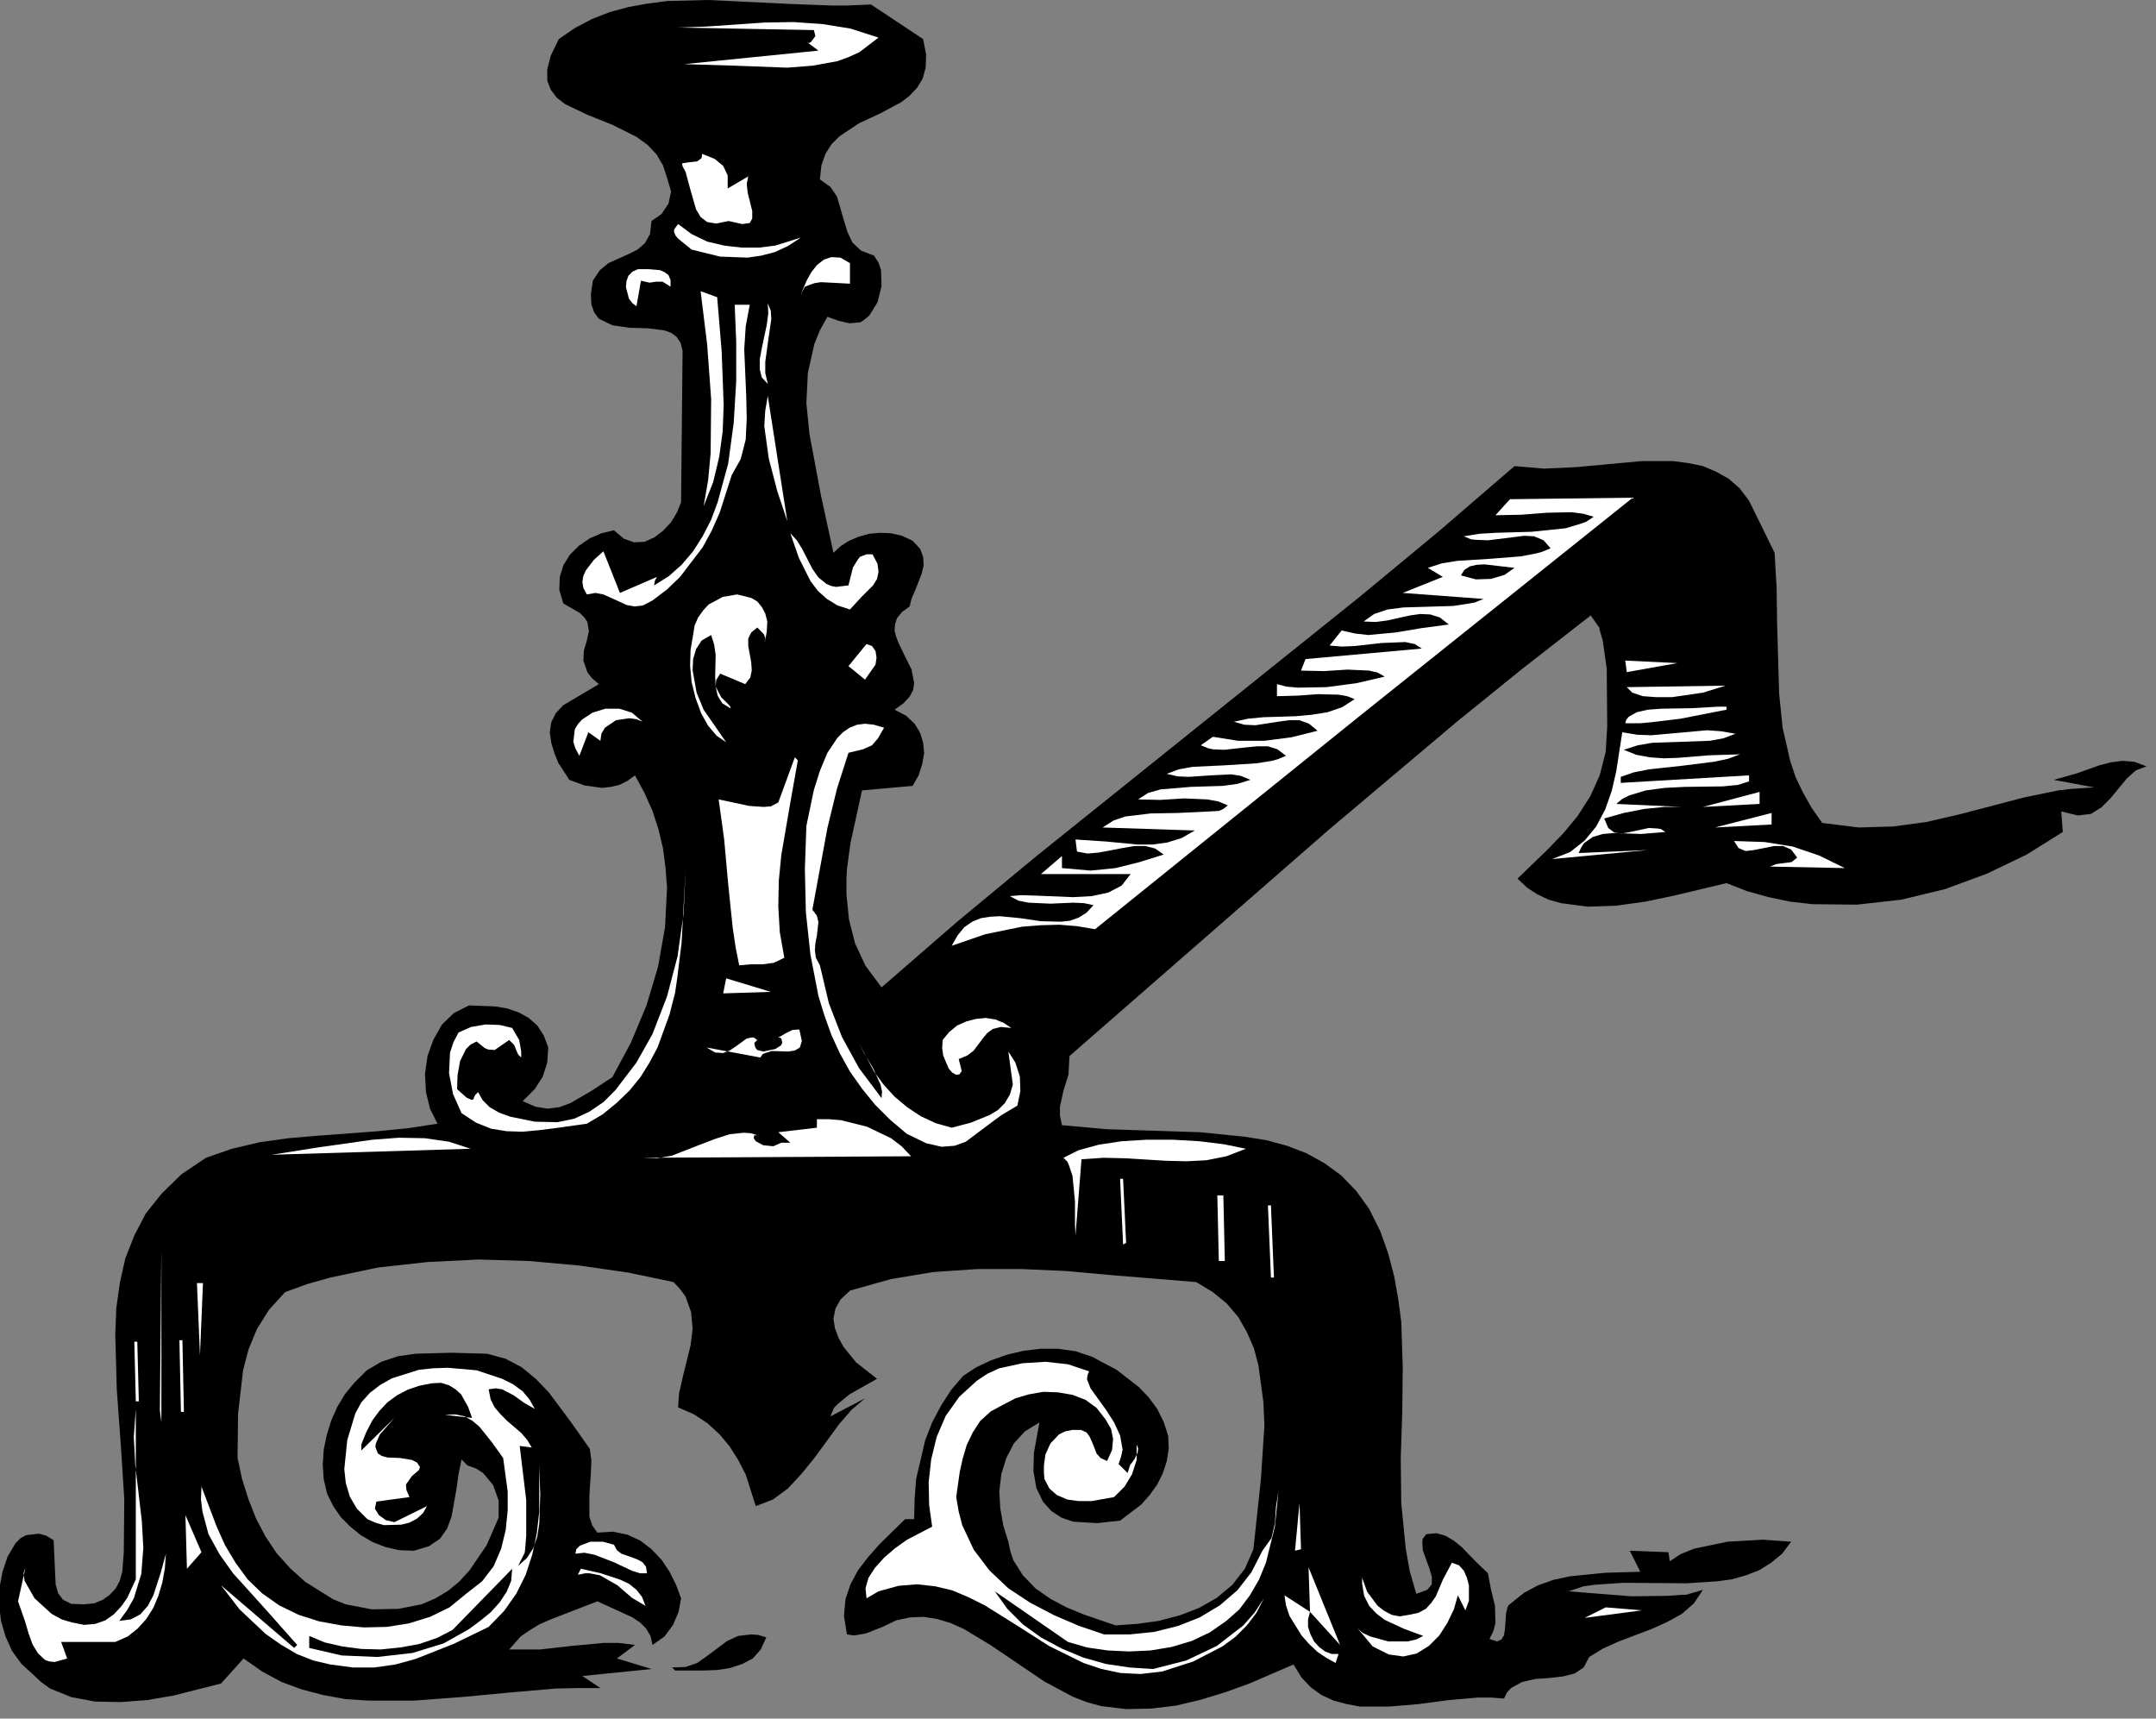 <?xml version="1.0" encoding="UTF-8" standalone="no"?>
<svg
   xmlns:dc="http://purl.org/dc/elements/1.1/"
   xmlns:cc="http://creativecommons.org/ns#"
   xmlns:rdf="http://www.w3.org/1999/02/22-rdf-syntax-ns#"
   xmlns:svg="http://www.w3.org/2000/svg"
   xmlns="http://www.w3.org/2000/svg"
   xmlns:sodipodi="http://sodipodi.sourceforge.net/DTD/sodipodi-0.dtd"
   xmlns:inkscape="http://www.inkscape.org/namespaces/inkscape"
   version="1.0"
   width="75.865mm"
   height="60.466mm"
   id="svg122"
   sodipodi:docname="CC002719.WMF">
  <rect width="100%" height="100%" fill="#808080" stroke="none"/>
  <sodipodi:namedview
     pagecolor="#ffffff"
     bordercolor="#666666"
     borderopacity="1"
     objecttolerance="10"
     gridtolerance="10"
     guidetolerance="10"
     inkscape:pageopacity="0"
     inkscape:pageshadow="2"
     inkscape:window-width="640"
     inkscape:window-height="480"
     id="namedview124" />
  <defs
     id="defs6">
    <clipPath
       clipPathUnits="userSpaceOnUse"
       id="clipWmfPath1">
      <path
         d="M 0,0 L 286.6,0 L 286.6,228.4 L 0,228.4 z"
         id="path2" />
    </clipPath>
    <pattern
       id="WMFhbasepattern"
       patternUnits="userSpaceOnUse"
       width="6"
       height="6"
       x="0"
       y="0" />
  </defs>
  <path
     style="fill:#000000;fill-rule:nonzero;fill-opacity:1;stroke:none;"
     clip-path="url(#clipWmfPath1)"
     d="  M 122.771,5.198   L 123.171,7.265   L 123.105,8.997   L 122.705,10.464   L 121.972,11.663   L 120.972,12.73   L 119.839,13.596   L 117.106,15.062   L 114.24,16.395   L 111.641,18.128   L 110.574,19.194   L 109.774,20.461   L 109.241,21.994   L 109.041,23.86   L 110.441,24.859   L 111.307,26.126   L 112.241,29.325   L 112.707,30.858   L 113.374,32.257   L 114.507,33.324   L 116.24,33.99   L 116.839,34.923   L 117.173,35.923   L 117.239,38.056   L 116.706,40.188   L 115.64,41.921   L 115.04,42.454   L 114.44,42.854   L 112.974,42.987   L 111.507,42.654   L 110.041,42.121   L 109.041,43.921   L 108.308,45.72   L 107.442,49.586   L 107.242,53.584   L 107.642,57.65   L 109.175,65.847   L 110.841,73.512   L 111.774,72.645   L 112.907,71.912   L 114.173,71.379   L 115.573,70.979   L 117.039,70.846   L 118.506,70.913   L 119.972,71.246   L 121.372,71.912   L 122.372,72.979   L 122.771,74.045   L 122.838,75.178   L 122.572,76.311   L 121.705,78.51   L 121.238,79.577   L 120.972,80.643   L 119.972,81.376   L 119.306,82.176   L 119.039,82.976   L 118.972,83.842   L 119.172,84.642   L 119.506,85.508   L 120.372,87.308   L 121.238,89.041   L 121.572,90.84   L 121.438,91.773   L 120.972,92.64   L 120.172,93.506   L 118.972,94.372   L 120.505,95.172   L 121.638,96.239   L 122.372,97.438   L 122.771,98.771   L 122.905,100.171   L 122.638,101.637   L 122.172,103.103   L 121.372,104.503   L 114.64,105.103   L 113.107,112.101   L 112.64,115.566   L 112.574,116.833   L 112.574,118.965   L 112.907,122.231   L 113.707,125.43   L 115.107,128.429   L 117.239,131.295   L 127.304,122.564   L 137.768,113.9   L 159.363,96.572   L 180.891,79.31   L 191.356,70.646   L 201.42,61.982   L 205.352,62.315   L 209.618,62.115   L 218.349,61.315   L 222.548,61.315   L 224.548,61.582   L 226.481,61.982   L 228.214,62.715   L 229.88,63.648   L 231.346,64.914   L 232.613,66.581   L 236.012,73.512   L 236.278,78.177   L 236.345,82.842   L 236.612,92.24   L 237.078,96.772   L 238.078,101.17   L 238.811,103.37   L 239.811,105.436   L 240.944,107.435   L 242.344,109.435   L 247.209,110.035   L 251.808,109.901   L 256.207,109.301   L 260.539,108.302   L 269.204,106.036   L 273.736,105.103   L 275.469,104.903   L 278.535,104.703   L 273.136,103.703   L 276.202,102.837   L 279.202,101.77   L 280.735,101.37   L 282.268,101.17   L 283.867,101.304   L 285.467,101.904   L 284.067,102.437   L 282.868,103.503   L 280.668,106.169   L 279.468,107.369   L 278.069,108.235   L 276.336,108.435   L 274.136,107.902   L 274.336,110.634   L 269.537,113.634   L 264.272,116.166   L 258.673,118.232   L 252.875,119.632   L 246.943,120.298   L 241.011,120.232   L 238.078,119.898   L 235.212,119.299   L 232.346,118.499   L 229.613,117.432   L 222.615,119.099   L 218.816,119.898   L 214.95,120.432   L 211.151,120.565   L 207.618,120.098   L 205.952,119.632   L 204.419,118.899   L 203.086,118.032   L 201.82,116.833   L 205.819,112.967   L 207.885,110.834   L 209.818,108.502   L 211.484,105.902   L 212.751,103.103   L 213.55,99.971   L 213.75,96.572   L 213.684,88.907   L 213.15,85.175   L 212.751,83.776   L 212.684,83.442   L 211.551,81.843   L 202.486,88.907   L 193.755,95.972   L 176.759,110.301   L 142.234,140.426   L 142.1,142.892   L 141.434,145.024   L 140.967,147.157   L 140.967,148.357   L 141.234,149.623   L 147.166,150.156   L 153.364,150.356   L 159.563,150.556   L 165.561,151.156   L 168.428,151.622   L 171.16,152.356   L 173.76,153.355   L 176.159,154.688   L 178.359,156.288   L 180.358,158.354   L 182.091,160.753   L 183.557,163.686   L 184.624,166.685   L 185.424,169.75   L 185.957,172.75   L 186.357,175.749   L 186.557,181.814   L 186.49,187.812   L 186.29,193.877   L 186.357,199.875   L 186.957,205.94   L 187.49,208.939   L 188.356,211.938   L 189.823,211.405   L 190.422,210.672   L 190.422,209.672   L 190.089,208.539   L 189.223,206.14   L 189.156,205.007   L 189.223,204.607   L 189.689,204.007   L 191.022,203.874   L 192.222,204.207   L 193.355,204.874   L 194.421,205.74   L 196.288,207.673   L 197.887,209.206   L 198.287,211.338   L 198.82,213.538   L 198.887,215.804   L 198.62,216.87   L 198.087,217.936   L 199.087,218.27   L 199.687,218.003   L 200.02,217.47   L 200.153,216.603   L 200.287,214.604   L 200.487,213.738   L 200.62,213.471   L 201.02,213.138   L 202.686,211.805   L 204.552,210.805   L 206.619,210.072   L 208.818,209.606   L 213.484,209.139   L 218.149,209.006   L 216.75,206.207   L 221.882,206.406   L 222.082,207.606   L 223.481,206.673   L 225.281,205.94   L 229.747,205.007   L 234.412,204.74   L 238.211,205.007   L 237.012,206.606   L 235.545,207.806   L 233.946,208.806   L 232.213,209.472   L 230.346,210.005   L 228.414,210.272   L 224.281,210.539   L 215.883,210.472   L 212.017,210.739   L 210.618,210.938   L 208.618,211.605   L 216.95,212.271   L 221.815,212.205   L 223.681,212.071   L 224.215,212.071   L 226.481,211.405   L 225.281,213.204   L 223.681,214.604   L 221.748,215.67   L 219.682,216.603   L 215.283,218.27   L 213.217,219.203   L 211.351,220.336   L 210.618,221.735   L 209.418,222.535   L 207.818,222.935   L 206.019,223.135   L 204.153,223.268   L 202.42,223.668   L 200.953,224.468   L 200.42,225.068   L 200.02,225.867   L 198.354,225.734   L 196.554,225.734   L 192.689,226.067   L 188.689,226.601   L 184.69,226.934   L 180.891,226.934   L 179.092,226.601   L 177.359,226.134   L 175.759,225.401   L 174.359,224.401   L 173.093,223.068   L 172.027,221.335   L 166.161,223.868   L 163.029,225.001   L 159.763,226.001   L 156.43,226.8   L 153.098,227.2   L 149.765,227.267   L 146.433,226.867   L 144.5,226.334   L 142.633,225.601   L 138.901,223.601   L 131.703,218.736   L 128.17,216.603   L 126.371,215.804   L 124.571,215.271   L 122.838,215.004   L 121.039,215.071   L 119.172,215.47   L 117.373,216.337   L 115.173,217.203   L 114.04,217.403   L 113.574,217.47   L 112.64,217.337   L 112.241,214.871   L 112.441,212.671   L 113.107,210.672   L 114.107,208.806   L 115.44,207.073   L 116.973,205.34   L 120.372,202.008   L 121.572,202.008   L 121.638,199.342   L 121.838,196.676   L 123.038,191.544   L 123.971,189.145   L 125.171,186.879   L 126.504,184.813   L 128.104,182.947   L 129.836,181.814   L 131.836,180.881   L 133.902,180.147   L 136.168,179.614   L 138.434,179.348   L 140.701,179.348   L 143.033,179.681   L 145.233,180.414   L 148.499,182.147   L 151.498,184.48   L 152.764,185.812   L 153.898,187.345   L 154.764,189.078   L 155.364,190.944   L 155.431,192.677   L 155.164,194.343   L 154.631,195.943   L 153.898,197.409   L 152.898,198.809   L 151.765,200.075   L 148.965,202.208   L 145.899,202.541   L 142.7,202.341   L 141.167,201.808   L 139.834,200.941   L 138.701,199.675   L 137.835,197.876   L 137.435,195.61   L 137.501,193.21   L 138.235,189.145   L 136.302,190.344   L 134.835,191.944   L 133.836,193.877   L 133.169,196.009   L 132.902,198.342   L 133.036,200.608   L 133.436,202.874   L 134.102,205.007   L 134.369,206.273   L 134.769,207.473   L 136.035,209.472   L 137.701,211.205   L 139.701,212.605   L 141.834,213.738   L 144.1,214.671   L 148.365,216.137   L 151.232,215.937   L 154.097,215.537   L 156.897,214.804   L 159.496,213.804   L 161.829,212.471   L 163.895,210.739   L 165.561,208.606   L 166.695,206.007   L 167.694,196.676   L 168.028,191.544   L 168.161,189.611   L 168.028,186.479   L 167.361,181.547   L 166.761,179.281   L 165.828,177.148   L 164.695,175.149   L 163.162,173.349   L 161.296,171.817   L 159.096,170.484   L 147.699,169.551   L 141.834,169.017   L 135.902,168.751   L 129.97,168.751   L 124.104,169.151   L 118.506,170.084   L 113.04,171.617   L 111.774,172.816   L 111.107,174.016   L 110.841,175.349   L 111.041,176.615   L 111.507,177.881   L 112.174,179.081   L 113.84,181.147   L 116.64,183.346   L 112.974,185.413   L 111.441,186.679   L 110.908,187.212   L 110.441,188.345   L 115.04,185.946   L 113.24,187.479   L 111.574,189.411   L 108.308,193.877   L 106.575,196.009   L 104.776,197.942   L 102.776,199.408   L 100.51,200.275   L 99.177,196.076   L 98.177,194.143   L 97.044,192.344   L 95.711,190.744   L 94.111,189.278   L 92.312,188.078   L 90.179,187.145   L 90.312,185.279   L 90.779,183.213   L 91.845,178.881   L 92.112,176.682   L 91.912,174.482   L 91.179,172.416   L 90.446,171.417   L 89.579,170.484   L 83.514,169.217   L 77.049,168.284   L 70.384,167.684   L 63.652,167.484   L 56.853,167.818   L 50.255,168.551   L 43.923,169.884   L 40.857,170.75   L 37.925,171.817   L 35.792,174.149   L 34.192,176.682   L 33.059,179.414   L 32.326,182.214   L 31.659,188.012   L 31.593,193.877   L 32.193,196.676   L 33.059,199.408   L 34.059,201.941   L 35.325,204.34   L 36.791,206.54   L 38.591,208.539   L 40.591,210.339   L 42.923,211.805   L 44.323,212.671   L 45.989,213.338   L 49.455,214.004   L 52.988,213.938   L 56.054,213.338   L 57.92,212.538   L 59.586,211.538   L 61.119,210.272   L 62.452,208.806   L 64.718,205.473   L 66.318,201.808   L 66.318,199.542   L 65.585,197.476   L 64.252,195.876   L 63.319,195.276   L 62.186,194.876   L 61.386,194.077   L 60.986,196.009   L 60.719,197.942   L 60.053,201.674   L 59.453,203.274   L 58.52,204.607   L 57.053,205.607   L 55.054,206.207   L 53.121,206.14   L 51.321,205.74   L 49.588,205.073   L 47.989,204.14   L 46.589,203.007   L 45.323,201.741   L 44.323,200.275   L 43.523,198.675   L 43.057,196.743   L 42.923,194.743   L 43.057,192.744   L 43.457,190.811   L 44.056,188.878   L 44.856,187.079   L 45.856,185.413   L 47.056,183.946   L 48.789,182.214   L 50.722,181.08   L 52.921,180.347   L 55.254,180.014   L 60.053,179.881   L 64.785,180.014   L 67.251,180.681   L 69.384,181.814   L 71.25,183.346   L 72.983,185.146   L 75.916,189.078   L 78.448,192.677   L 78.648,194.21   L 78.582,195.81   L 78.382,198.942   L 78.382,201.674   L 78.782,202.874   L 79.448,203.807   L 81.514,203.674   L 83.447,204.074   L 85.18,204.874   L 86.647,206.007   L 87.98,207.406   L 89.046,209.006   L 89.912,210.739   L 90.579,212.538   L 90.246,214.337   L 89.513,216.07   L 88.379,217.603   L 86.78,218.736   L 86.513,217.537   L 85.913,216.537   L 85.114,215.737   L 84.114,215.071   L 79.448,212.938   L 73.25,215.337   L 71.717,216.004   L 70.317,216.87   L 69.251,217.603   L 67.718,219.336   L 71.85,219.336   L 75.982,218.869   L 80.248,218.47   L 82.314,218.47   L 84.447,218.736   L 82.048,220.536   L 86.647,221.935   L 77.449,222.868   L 79.848,224.468   L 76.915,224.468   L 73.916,224.534   L 67.718,225.068   L 61.386,225.667   L 55.121,226.134   L 48.922,226.134   L 45.923,225.934   L 42.99,225.401   L 40.191,224.668   L 37.458,223.668   L 34.859,222.268   L 32.392,220.536   L 29.393,223.868   L 23.061,225.468   L 19.595,226.067   L 16.063,226.334   L 12.664,226.267   L 9.464,225.667   L 6.665,224.534   L 5.465,223.668   L 4.399,222.668   L 2.866,221.269   L 1.6,219.536   L 0.733,217.603   L 0.133,215.537   L -0.133,213.338   L -0.067,211.138   L 0.333,209.006   L 1,207.006   L 2.066,205.207   L 2.733,204.54   L 3.466,204.14   L 5.199,203.94   L 6.132,204.207   L 7.132,204.807   L 7.265,207.739   L 7.398,210.672   L 7.732,211.872   L 8.398,212.738   L 9.464,213.271   L 11.131,213.338   L 12.53,213.204   L 13.663,212.738   L 14.597,212.071   L 15.396,211.205   L 15.93,210.205   L 16.263,209.006   L 16.463,206.406   L 16.529,199.342   L 16.063,192.077   L 15.53,184.746   L 15.33,177.482   L 15.463,174.016   L 15.93,170.617   L 16.663,167.351   L 17.863,164.285   L 19.395,161.353   L 21.528,158.687   L 24.128,156.154   L 27.394,153.955   L 30.859,152.755   L 34.525,151.889   L 38.324,151.356   L 42.257,151.023   L 50.255,150.423   L 54.254,150.023   L 58.186,149.423   L 57.187,147.424   L 56.653,145.224   L 56.52,142.825   L 56.853,140.426   L 57.653,138.226   L 58.786,136.227   L 60.386,134.694   L 62.385,133.694   L 65.851,133.828   L 67.451,134.094   L 68.984,134.627   L 70.317,135.361   L 71.45,136.36   L 72.317,137.693   L 72.916,139.293   L 72.783,141.292   L 72.183,143.158   L 71.117,144.824   L 69.517,146.424   L 71.183,147.157   L 72.783,147.424   L 74.383,147.224   L 75.849,146.691   L 78.715,145.024   L 81.448,143.225   L 83.914,138.626   L 85.98,133.694   L 87.513,128.562   L 88.446,123.297   L 88.713,118.032   L 88.513,115.433   L 88.179,112.834   L 87.58,110.301   L 86.78,107.835   L 85.713,105.436   L 84.447,103.103   L 83.447,103.836   L 82.381,104.37   L 81.248,104.636   L 80.048,104.769   L 77.715,104.436   L 75.716,103.703   L 74.249,101.437   L 73.716,100.104   L 73.316,98.771   L 73.116,97.372   L 73.316,96.039   L 73.916,94.839   L 74.916,93.773   L 79.648,90.973   L 78.715,90.174   L 78.115,89.374   L 77.582,87.841   L 77.649,86.508   L 78.049,85.175   L 78.315,83.909   L 78.115,82.709   L 77.715,82.109   L 77.115,81.51   L 74.916,80.243   L 74.383,78.444   L 74.449,76.711   L 74.916,75.178   L 75.782,73.778   L 76.982,72.579   L 78.448,71.579   L 79.981,70.913   L 81.648,70.513   L 82.981,71.646   L 84.314,72.112   L 85.713,72.046   L 87.046,71.446   L 88.179,70.579   L 89.246,69.446   L 90.046,68.113   L 90.579,66.781   L 90.779,46.653   L 90.512,45.587   L 89.979,44.787   L 89.246,44.254   L 88.313,43.921   L 86.113,43.654   L 83.714,43.587   L 81.448,43.254   L 79.648,42.388   L 79.048,41.588   L 78.648,40.522   L 78.582,39.122   L 78.848,37.322   L 79.781,35.923   L 80.915,34.99   L 83.581,33.79   L 84.78,33.19   L 85.78,32.324   L 86.447,31.124   L 86.647,29.391   L 87.98,28.458   L 88.913,27.059   L 89.246,25.459   L 88.779,23.86   L 88.179,21.994   L 87.313,20.527   L 86.113,19.261   L 84.647,18.195   L 81.448,16.595   L 78.115,15.262   L 75.183,13.863   L 74.049,12.996   L 73.25,11.93   L 72.783,10.73   L 72.783,9.197   L 73.25,7.398   L 74.316,5.198   L 76.449,3.732   L 78.715,2.533   L 81.114,1.6   L 83.581,0.933   L 86.18,0.467   L 88.779,0.133   L 94.178,0   L 105.242,0.533   L 110.641,0.733   L 112.64,0.733   L 115.84,0.6   L 122.771,5.198  z "
     id="path8" />
  <path
     style="fill:#ffffff;fill-rule:nonzero;fill-opacity:1;stroke:none;"
     clip-path="url(#clipWmfPath1)"
     d="  M 116.839,4.999   L 114.307,6.931   L 112.84,7.598   L 111.374,8.131   L 108.108,8.731   L 104.709,8.997   L 97.644,8.731   L 90.979,8.531   L 108.841,6.731   L 107.242,5.532   L 107.575,5.732   L 107.842,5.598   L 108.441,4.799   L 108.241,3.999   L 86.447,3.599   L 90.179,3.666   L 93.911,3.532   L 101.643,2.999   L 105.509,2.932   L 109.375,3.199   L 113.107,3.799   L 116.839,4.999  z "
     id="path10" />
  <path
     style="fill:#ffffff;fill-rule:nonzero;fill-opacity:1;stroke:none;"
     clip-path="url(#clipWmfPath1)"
     d="  M 85.047,5.932   L 105.309,5.732   L 85.047,5.932  z "
     id="path12" />
  <path
     style="fill:#ffffff;fill-rule:nonzero;fill-opacity:1;stroke:none;"
     clip-path="url(#clipWmfPath1)"
     d="  M 96.777,25.059   L 99.51,23.46   L 99.31,24.46   L 99.444,25.659   L 100.043,28.058   L 100.043,29.058   L 99.71,29.658   L 98.71,29.791   L 96.911,29.391   L 95.245,29.725   L 94.045,29.525   L 93.178,28.858   L 92.578,27.859   L 91.845,25.326   L 91.179,22.86   L 90.779,22.127   L 90.712,21.727   L 91.512,21.594   L 92.712,21.46   L 93.178,21.127   L 93.312,20.994   L 93.378,20.461   L 95.045,21.127   L 96.178,22.06   L 96.777,23.327   L 96.777,25.059  z "
     id="path14" />
  <path
     style="fill:#ffffff;fill-rule:nonzero;fill-opacity:1;stroke:none;"
     clip-path="url(#clipWmfPath1)"
     d="  M 106.509,31.591   L 104.776,32.724   L 103.043,33.524   L 101.243,33.99   L 99.444,34.257   L 95.778,34.123   L 91.979,33.19   L 90.179,31.724   L 89.846,31.324   L 89.646,30.858   L 89.646,30.524   L 90.179,29.791   L 91.979,31.124   L 94.045,32.124   L 96.311,32.657   L 98.644,32.924   L 100.977,32.924   L 103.109,32.657   L 106.509,31.591  z "
     id="path16" />
  <path
     style="fill:#ffffff;fill-rule:nonzero;fill-opacity:1;stroke:none;"
     clip-path="url(#clipWmfPath1)"
     d="  M 113.04,37.722   L 109.175,37.522   L 108.308,37.656   L 107.575,37.922   L 107.042,38.122   L 106.509,39.122   L 107.308,37.256   L 107.908,36.189   L 108.641,35.256   L 109.575,34.523   L 110.574,34.19   L 111.774,34.257   L 113.04,34.99   L 113.04,37.722  z "
     id="path18" />
  <path
     style="fill:#ffffff;fill-rule:nonzero;fill-opacity:1;stroke:none;"
     clip-path="url(#clipWmfPath1)"
     d="  M 89.179,38.122   L 88.113,37.456   L 87.246,37.456   L 86.38,37.589   L 85.247,37.322   L 84.647,40.721   L 84.114,40.322   L 83.647,39.722   L 83.247,38.189   L 83.314,37.389   L 83.581,36.656   L 84.114,36.123   L 84.847,35.79   L 86.247,35.79   L 87.78,35.923   L 88.379,36.189   L 88.913,36.589   L 89.179,37.256   L 89.179,38.122  z "
     id="path20" />
  <path
     style="fill:#ffffff;fill-rule:nonzero;fill-opacity:1;stroke:none;"
     clip-path="url(#clipWmfPath1)"
     d="  M 95.378,39.522   L 95.978,46.72   L 96.244,53.851   L 96.111,57.383   L 95.644,60.782   L 94.845,64.115   L 93.578,67.314   L 94.178,63.848   L 94.511,60.249   L 94.578,53.051   L 94.045,45.787   L 93.178,38.722   L 95.378,39.522  z "
     id="path22" />
  <path
     style="fill:#ffffff;fill-rule:nonzero;fill-opacity:1;stroke:none;"
     clip-path="url(#clipWmfPath1)"
     d="  M 99.71,40.522   L 99.177,43.387   L 98.977,46.453   L 99.244,52.651   L 99.31,55.65   L 99.177,58.45   L 98.51,61.049   L 97.311,63.182   L 95.711,68.18   L 94.645,70.579   L 93.445,72.779   L 90.446,76.711   L 88.713,78.377   L 86.78,79.843   L 85.513,80.51   L 84.38,80.643   L 83.314,80.443   L 82.314,79.977   L 80.248,79.044   L 79.182,78.844   L 78.049,79.044   L 77.582,78.177   L 77.449,77.377   L 77.582,76.578   L 77.915,75.845   L 78.982,74.445   L 80.248,73.312   L 82.447,78.844   L 87.38,76.711   L 87.113,77.177   L 86.98,77.844   L 88.913,76.644   L 90.646,75.111   L 92.179,73.312   L 93.445,71.313   L 94.578,69.113   L 95.444,66.781   L 96.844,61.649   L 97.577,56.25   L 97.911,50.719   L 97.911,45.453   L 97.711,40.522   L 99.71,40.522  z "
     id="path24" />
  <path
     style="fill:#ffffff;fill-rule:nonzero;fill-opacity:1;stroke:none;"
     clip-path="url(#clipWmfPath1)"
     d="  M 102.11,51.052   L 101.31,50.185   L 101.043,49.119   L 101.043,47.786   L 101.31,46.32   L 101.976,43.187   L 102.176,41.655   L 102.11,40.322   L 102.509,41.321   L 102.576,42.454   L 102.176,45.187   L 101.776,48.119   L 101.776,49.586   L 102.11,51.052  z "
     id="path26" />
  <path
     style="fill:#ffffff;fill-rule:nonzero;fill-opacity:1;stroke:none;"
     clip-path="url(#clipWmfPath1)"
     d="  M 104.709,69.313   L 103.376,65.314   L 102.243,60.982   L 101.643,56.65   L 101.776,54.584   L 102.11,52.651   L 104.709,69.313  z "
     id="path28" />
  <path
     style="fill:#ffffff;fill-rule:nonzero;fill-opacity:1;stroke:none;"
     clip-path="url(#clipWmfPath1)"
     d="  M 99.91,60.782   L 101.51,67.914   L 99.91,60.782  z "
     id="path30" />
  <path
     style="fill:#ffffff;fill-rule:nonzero;fill-opacity:1;stroke:none;"
     clip-path="url(#clipWmfPath1)"
     d="  M 217.149,66.181   L 180.958,95.106   L 145.633,123.564   L 143.3,123.164   L 140.901,122.964   L 138.434,123.031   L 135.902,123.231   L 131.036,124.23   L 126.571,125.763   L 127.37,124.364   L 128.237,123.297   L 129.303,122.564   L 130.436,122.098   L 131.703,121.898   L 132.969,121.831   L 135.702,122.098   L 138.434,122.498   L 141.101,122.564   L 142.3,122.431   L 143.433,122.031   L 144.5,121.365   L 145.433,120.365   L 144.166,120.098   L 142.767,120.032   L 139.701,120.165   L 136.768,120.032   L 135.435,119.765   L 134.302,119.165   L 135.835,119.032   L 137.835,119.099   L 142.7,119.299   L 145.166,119.165   L 147.366,118.699   L 149.165,117.766   L 150.365,116.233   L 138.434,116.233   L 141.234,113.833   L 141.234,115.433   L 145.033,115.766   L 148.365,115.433   L 151.565,114.633   L 154.764,113.634   L 153.631,112.834   L 152.298,112.501   L 150.832,112.501   L 149.299,112.767   L 146.166,113.367   L 144.633,113.5   L 143.233,113.234   L 143.033,111.634   L 147.099,111.901   L 151.298,112.301   L 153.298,112.301   L 155.231,112.034   L 157.163,111.434   L 158.896,110.434   L 146.633,110.035   L 148.099,109.102   L 149.699,108.568   L 153.031,108.168   L 156.697,108.102   L 160.896,107.902   L 162.096,107.835   L 162.696,107.569   L 163.295,107.102   L 162.029,106.569   L 160.563,106.302   L 157.497,106.169   L 154.297,106.369   L 151.365,106.302   L 152.698,105.436   L 154.364,104.969   L 158.363,104.636   L 162.629,104.503   L 164.562,104.236   L 166.295,103.703   L 165.028,103.17   L 163.762,102.97   L 161.029,103.103   L 158.097,103.303   L 156.63,103.237   L 155.164,102.903   L 156.764,102.303   L 158.63,101.97   L 162.829,101.77   L 167.094,101.504   L 169.161,101.17   L 169.894,100.971   L 171.027,100.504   L 169.894,99.638   L 168.627,99.238   L 167.228,99.238   L 165.828,99.371   L 162.829,99.704   L 161.296,99.638   L 160.696,99.504   L 159.696,99.104   L 161.296,97.971   L 164.628,98.505   L 168.161,98.505   L 171.76,98.038   L 175.226,97.172   L 174.093,96.239   L 172.826,95.772   L 171.427,95.772   L 169.96,95.972   L 166.961,96.439   L 165.495,96.372   L 164.095,95.972   L 165.961,95.572   L 168.028,95.372   L 172.36,95.239   L 174.493,95.039   L 176.559,94.706   L 178.492,94.039   L 180.158,92.973   L 179.158,92.573   L 178.025,92.373   L 175.293,92.306   L 172.493,92.506   L 169.827,92.573   L 169.827,90.973   L 171.094,91.307   L 172.627,91.44   L 176.426,91.373   L 180.425,90.84   L 184.157,89.974   L 183.224,89.441   L 182.091,89.174   L 179.225,89.041   L 176.026,89.241   L 173.026,89.174   L 173.626,87.641   L 189.089,86.242   L 188.156,85.642   L 186.89,85.375   L 183.691,85.508   L 180.158,85.908   L 178.425,85.975   L 176.826,85.842   L 178.425,83.842   L 180.225,84.242   L 181.958,84.442   L 185.557,84.109   L 189.156,83.509   L 192.689,83.042   L 191.489,82.109   L 190.222,81.709   L 188.889,81.643   L 187.49,81.843   L 184.49,82.509   L 182.957,82.709   L 181.358,82.643   L 182.757,81.643   L 184.557,81.043   L 186.623,80.776   L 188.823,80.71   L 193.288,80.576   L 195.421,80.243   L 196.154,80.11   L 197.287,79.643   L 186.557,78.844   L 191.889,76.711   L 189.889,75.511   L 191.755,74.911   L 193.822,74.578   L 198.087,74.312   L 202.286,73.978   L 204.352,73.579   L 205.086,73.379   L 206.219,72.912   L 205.286,71.846   L 204.019,71.313   L 202.686,71.246   L 201.153,71.446   L 197.887,71.846   L 196.221,71.779   L 195.621,71.712   L 194.688,71.313   L 196.754,70.979   L 198.954,70.846   L 203.686,70.713   L 208.218,70.246   L 210.218,69.646   L 210.951,69.38   L 211.951,68.713   L 210.551,68.313   L 209.018,68.113   L 205.752,68.18   L 202.286,68.447   L 198.887,68.513   L 200.82,66.381   L 217.149,66.181  z "
     id="path32" />
  <path
     style="fill:#ffffff;fill-rule:nonzero;fill-opacity:1;stroke:none;"
     clip-path="url(#clipWmfPath1)"
     d="  M 112.84,77.844   L 113.44,75.445   L 114.107,74.378   L 114.373,74.045   L 115.24,73.712   L 116.04,73.712   L 116.706,74.978   L 116.839,76.044   L 116.64,76.978   L 116.106,77.844   L 114.573,79.377   L 113.04,81.043   L 111.374,80.51   L 109.974,79.643   L 108.775,78.577   L 107.775,77.244   L 106.242,74.178   L 105.109,70.913   L 105.975,71.846   L 106.709,73.045   L 108.042,75.645   L 108.841,76.778   L 109.908,77.644   L 110.508,77.911   L 111.174,78.044   L 112.84,77.844  z "
     id="path34" />
  <path
     style="fill:#ffffff;fill-rule:nonzero;fill-opacity:1;stroke:none;"
     clip-path="url(#clipWmfPath1)"
     d="  M 101.71,85.442   L 101.776,84.842   L 101.576,84.309   L 100.71,83.442   L 99.91,84.109   L 99.51,84.909   L 99.51,85.908   L 99.71,86.975   L 99.91,88.108   L 99.977,89.174   L 99.777,90.107   L 99.11,90.973   L 95.778,89.574   L 95.245,90.44   L 95.178,91.307   L 95.911,92.706   L 96.911,93.706   L 97.177,94.039   L 97.111,94.173   L 96.044,93.506   L 95.444,92.506   L 95.178,91.307   L 95.111,89.974   L 95.178,87.108   L 94.978,85.708   L 94.578,84.442   L 93.312,85.175   L 92.578,86.308   L 92.179,87.641   L 92.112,89.107   L 92.645,92.106   L 93.578,94.372   L 96.578,98.705   L 95.311,97.838   L 94.178,96.505   L 93.245,94.839   L 92.512,92.84   L 91.979,90.707   L 91.779,88.508   L 91.845,86.375   L 92.179,84.442   L 92.379,83.176   L 92.845,82.109   L 93.512,81.176   L 94.245,80.377   L 96.111,79.377   L 98.044,79.044   L 99.91,79.51   L 100.71,79.977   L 101.31,80.71   L 101.776,81.576   L 102.043,82.643   L 101.976,83.975   L 101.71,85.442  z "
     id="path36" />
  <path
     style="fill:#000000;fill-rule:nonzero;fill-opacity:1;stroke:none;"
     clip-path="url(#clipWmfPath1)"
     d="  M 201.42,75.511   L 200.087,76.444   L 198.287,76.978   L 196.288,77.044   L 194.288,76.511   L 194.755,75.778   L 195.488,75.311   L 196.354,75.111   L 197.421,75.045   L 201.42,75.511  z "
     id="path38" />
  <path
     style="fill:#ffffff;fill-rule:nonzero;fill-opacity:1;stroke:none;"
     clip-path="url(#clipWmfPath1)"
     d="  M 106.309,84.042   L 107.842,90.774   L 106.309,84.042  z "
     id="path40" />
  <path
     style="fill:#ffffff;fill-rule:nonzero;fill-opacity:1;stroke:none;"
     clip-path="url(#clipWmfPath1)"
     d="  M 116.44,88.374   L 115.04,90.374   L 112.84,88.574   L 115.24,85.642   L 115.973,85.908   L 116.44,86.575   L 116.573,87.441   L 116.44,88.374  z "
     id="path42" />
  <path
     style="fill:#ffffff;fill-rule:nonzero;fill-opacity:1;stroke:none;"
     clip-path="url(#clipWmfPath1)"
     d="  M 216.35,89.374   L 216.15,87.841   L 223.081,88.174   L 216.35,89.374  z "
     id="path44" />
  <path
     style="fill:#ffffff;fill-rule:nonzero;fill-opacity:1;stroke:none;"
     clip-path="url(#clipWmfPath1)"
     d="  M 106.709,92.773   L 104.509,97.971   L 106.709,92.773  z "
     id="path46" />
  <path
     style="fill:#ffffff;fill-rule:nonzero;fill-opacity:1;stroke:none;"
     clip-path="url(#clipWmfPath1)"
     d="  M 85.447,95.972   L 84.647,95.639   L 83.714,95.505   L 81.914,95.772   L 80.448,96.772   L 79.981,97.572   L 79.848,98.505   L 78.248,97.372   L 77.049,100.504   L 76.516,99.504   L 76.249,98.638   L 76.449,96.972   L 76.849,96.305   L 77.382,95.705   L 78.782,94.772   L 80.515,94.239   L 82.381,94.239   L 84.047,94.772   L 85.447,95.972  z "
     id="path48" />
  <path
     style="fill:#ffffff;fill-rule:nonzero;fill-opacity:1;stroke:none;"
     clip-path="url(#clipWmfPath1)"
     d="  M 229.48,91.173   L 226.481,92.106   L 222.348,92.706   L 220.282,92.706   L 218.483,92.573   L 217.083,92.106   L 216.35,91.373   L 229.48,91.173  z "
     id="path50" />
  <path
     style="fill:#ffffff;fill-rule:nonzero;fill-opacity:1;stroke:none;"
     clip-path="url(#clipWmfPath1)"
     d="  M 117.573,96.772   L 116.773,98.171   L 115.973,99.104   L 114.773,99.638   L 112.84,100.104   L 111.307,104.903   L 110.041,110.101   L 108.042,120.965   L 108.641,121.764   L 108.841,122.631   L 108.641,124.43   L 108.441,125.43   L 108.375,126.363   L 108.508,127.363   L 109.041,128.363   L 110.241,133.428   L 111.974,137.893   L 114.24,142.025   L 117.239,146.024   L 117.306,145.158   L 117.106,144.225   L 116.106,142.025   L 114.907,140.026   L 114.24,138.693   L 116.24,142.492   L 117.506,144.225   L 118.972,145.824   L 120.639,147.224   L 122.438,148.423   L 124.438,149.356   L 126.571,149.956   L 129.103,149.29   L 131.569,148.29   L 132.702,147.624   L 133.636,146.691   L 134.302,145.558   L 134.702,144.225   L 134.102,139.826   L 135.035,141.292   L 135.635,143.158   L 135.702,145.091   L 135.302,147.024   L 133.169,148.29   L 131.369,149.623   L 128.437,151.822   L 126.97,152.356   L 125.238,152.489   L 123.171,152.022   L 120.572,150.756   L 118.372,148.89   L 116.373,146.89   L 114.64,144.758   L 113.04,142.492   L 111.707,140.092   L 110.574,137.627   L 109.641,135.027   L 108.841,132.428   L 107.775,126.896   L 107.175,121.298   L 107.042,115.566   L 107.242,109.835   L 108.241,105.036   L 109.041,102.503   L 110.041,100.104   L 111.374,98.105   L 112.107,97.372   L 112.974,96.772   L 113.973,96.372   L 115.04,96.239   L 116.24,96.372   L 117.573,96.772  z "
     id="path52" />
  <path
     style="fill:#ffffff;fill-rule:nonzero;fill-opacity:1;stroke:none;"
     clip-path="url(#clipWmfPath1)"
     d="  M 229.613,93.973   L 229.613,94.372   L 223.481,95.572   L 219.616,96.039   L 218.149,96.172   L 216.15,96.172   L 216.283,95.705   L 216.616,95.306   L 217.683,94.706   L 219.149,94.372   L 220.949,94.239   L 224.948,94.173   L 228.48,93.973   L 229.613,93.973  z "
     id="path54" />
  <path
     style="fill:#ffffff;fill-rule:nonzero;fill-opacity:1;stroke:none;"
     clip-path="url(#clipWmfPath1)"
     d="  M 106.109,101.104   L 105.042,107.102   L 103.909,113.7   L 103.576,117.099   L 103.509,120.565   L 103.709,123.964   L 104.309,127.363   L 102.909,128.029   L 101.376,128.229   L 99.843,128.229   L 98.31,128.363   L 97.844,126.03   L 97.444,123.364   L 96.844,117.566   L 96.311,111.634   L 95.578,106.302   L 99.643,107.169   L 101.576,107.302   L 102.31,107.235   L 102.509,107.235   L 103.509,106.702   L 105.709,100.704   L 106.109,101.104  z "
     id="path56" />
  <path
     style="fill:#ffffff;fill-rule:nonzero;fill-opacity:1;stroke:none;"
     clip-path="url(#clipWmfPath1)"
     d="  M 230.813,97.572   L 229.213,98.171   L 227.414,98.505   L 223.681,98.638   L 219.749,98.771   L 217.816,99.104   L 215.95,99.704   L 217.616,100.371   L 219.416,100.704   L 221.282,100.837   L 223.215,100.771   L 227.28,100.437   L 231.413,100.304   L 229.813,100.904   L 227.88,101.304   L 223.615,101.837   L 219.282,102.303   L 217.283,102.703   L 215.55,103.303   L 215.55,104.103   L 232.613,103.103   L 232.613,103.903   L 231.146,104.37   L 229.147,104.569   L 224.081,104.636   L 221.415,104.769   L 218.882,105.103   L 216.683,105.769   L 215.75,106.236   L 214.95,106.902   L 223.681,107.302   L 221.349,107.302   L 218.682,107.569   L 215.95,108.102   L 213.35,108.835   L 213.884,110.101   L 214.683,110.701   L 215.683,110.834   L 216.816,110.634   L 219.282,110.101   L 220.415,110.168   L 220.882,110.234   L 221.482,110.634   L 218.216,110.901   L 214.75,110.768   L 213.15,110.901   L 211.817,111.301   L 210.684,112.101   L 210.284,112.7   L 209.951,113.434   L 219.149,113.034   L 206.419,114.233   L 208.818,113.3   L 210.751,111.767   L 212.284,109.901   L 213.484,107.635   L 214.35,105.169   L 214.95,102.57   L 215.75,97.372   L 217.749,97.705   L 219.616,97.771   L 223.348,97.438   L 227.014,97.105   L 228.88,97.238   L 230.813,97.572  z "
     id="path58" />
  <path
     style="fill:#ffffff;fill-rule:nonzero;fill-opacity:1;stroke:none;"
     clip-path="url(#clipWmfPath1)"
     d="  M 226.481,107.302   L 234.012,105.303   L 234.012,106.902   L 226.481,107.302  z "
     id="path60" />
  <path
     style="fill:#ffffff;fill-rule:nonzero;fill-opacity:1;stroke:none;"
     clip-path="url(#clipWmfPath1)"
     d="  M 228.08,110.035   L 235.612,108.102   L 235.612,109.635   L 228.08,110.035  z "
     id="path62" />
  <path
     style="fill:#ffffff;fill-rule:nonzero;fill-opacity:1;stroke:none;"
     clip-path="url(#clipWmfPath1)"
     d="  M 78.049,149.423   L 73.783,150.023   L 71.65,150.289   L 69.517,150.489   L 67.384,150.423   L 65.318,150.09   L 63.319,149.29   L 61.386,148.023   L 60.253,145.491   L 59.719,142.692   L 59.853,139.959   L 60.319,138.56   L 60.986,137.293   L 62.652,136.56   L 64.585,136.227   L 66.451,136.294   L 68.117,136.693   L 69.051,138.293   L 69.317,139.826   L 69.317,140.626   L 68.917,140.226   L 68.651,139.626   L 68.384,138.959   L 67.718,138.293   L 65.785,139.626   L 64.918,139.559   L 64.452,139.359   L 63.385,138.493   L 62.585,138.893   L 61.986,139.493   L 61.186,141.092   L 60.853,142.958   L 60.786,144.824   L 62.052,145.957   L 62.652,146.224   L 62.919,146.224   L 63.185,145.624   L 63.585,145.224   L 64.185,146.291   L 65.118,147.224   L 66.385,147.957   L 67.851,148.49   L 71.117,149.156   L 74.116,149.223   L 76.382,148.757   L 78.382,147.824   L 80.248,146.557   L 81.848,144.958   L 84.647,141.292   L 86.78,137.493   L 88.713,132.495   L 90.112,127.163   L 90.912,121.498   L 91.179,115.633   L 90.646,125.363   L 90.046,130.229   L 89.779,132.028   L 89.046,134.894   L 87.446,139.293   L 86.38,141.292   L 85.18,143.225   L 83.714,145.024   L 82.048,146.624   L 80.181,148.157   L 78.049,149.423  z "
     id="path64" />
  <path
     style="fill:#ffffff;fill-rule:nonzero;fill-opacity:1;stroke:none;"
     clip-path="url(#clipWmfPath1)"
     d="  M 245.343,115.433   L 235.412,115.233   L 236.212,114.9   L 237.278,114.767   L 238.278,114.633   L 239.011,114.033   L 238.211,112.967   L 237.145,112.501   L 235.945,112.501   L 234.612,112.767   L 233.279,113.034   L 232.146,113.167   L 231.213,112.767   L 230.613,111.834   L 234.679,111.967   L 238.411,112.567   L 241.944,113.767   L 245.343,115.433  z "
     id="path66" />
  <path
     style="fill:#ffffff;fill-rule:nonzero;fill-opacity:1;stroke:none;"
     clip-path="url(#clipWmfPath1)"
     d="  M 96.178,132.095   L 96.578,130.095   L 102.509,131.895   L 96.178,132.095  z "
     id="path68" />
  <path
     style="fill:#ffffff;fill-rule:nonzero;fill-opacity:1;stroke:none;"
     clip-path="url(#clipWmfPath1)"
     d="  M 134.502,136.693   L 133.102,136.56   L 132.036,136.827   L 131.303,137.36   L 130.703,138.093   L 129.503,139.693   L 128.637,140.359   L 127.504,140.826   L 127.904,142.425   L 127.57,142.892   L 127.104,142.892   L 126.637,142.625   L 126.171,142.092   L 125.438,140.359   L 125.304,139.359   L 125.371,138.293   L 126.237,137.227   L 127.304,136.36   L 128.503,135.827   L 129.77,135.494   L 131.103,135.361   L 132.369,135.56   L 133.502,136.027   L 134.502,136.693  z "
     id="path70" />
  <path
     style="fill:#ffffff;fill-rule:nonzero;fill-opacity:1;stroke:none;"
     clip-path="url(#clipWmfPath1)"
     d="  M 106.309,136.893   L 106.642,138.426   L 106.375,139.293   L 105.709,139.693   L 104.842,139.826   L 102.643,139.759   L 101.776,140.026   L 101.443,140.159   L 101.11,140.626   L 93.978,139.293   L 95.111,139.959   L 96.178,140.026   L 97.044,139.693   L 97.844,139.159   L 99.31,138.093   L 99.977,137.96   L 100.243,137.96   L 100.71,138.293   L 100.31,138.693   L 100.443,139.293   L 100.71,139.626   L 101.51,139.826   L 103.109,139.493   L 103.843,139.026   L 104.042,138.693   L 103.909,138.093   L 103.509,137.893   L 103.776,137.826   L 104.442,137.427   L 105.375,136.96   L 106.309,136.893  z "
     id="path72" />
  <path
     style="fill:#ffffff;fill-rule:nonzero;fill-opacity:1;stroke:none;"
     clip-path="url(#clipWmfPath1)"
     d="  M 62.585,152.755   L 36.125,153.555   L 42.457,152.555   L 49.522,151.556   L 53.054,151.289   L 56.52,151.356   L 59.719,151.822   L 62.585,152.755  z "
     id="path74" />
  <path
     style="fill:#ffffff;fill-rule:nonzero;fill-opacity:1;stroke:none;"
     clip-path="url(#clipWmfPath1)"
     d="  M 121.172,153.755   L 85.447,153.955   L 87.38,154.022   L 89.313,153.688   L 93.245,152.156   L 95.178,151.422   L 97.044,150.823   L 98.91,150.623   L 99.843,150.689   L 100.71,150.956   L 100.31,150.956   L 100.243,151.356   L 100.51,151.756   L 101.51,152.289   L 102.843,152.422   L 103.909,151.956   L 105.109,151.956   L 103.509,150.556   L 108.641,149.956   L 108.641,148.823   L 110.174,148.823   L 111.841,148.957   L 115.307,149.823   L 118.506,151.356   L 119.905,152.422   L 121.172,153.755  z "
     id="path76" />
  <path
     style="fill:#ffffff;fill-rule:nonzero;fill-opacity:1;stroke:none;"
     clip-path="url(#clipWmfPath1)"
     d="  M 165.695,152.755   L 163.095,153.755   L 160.429,154.288   L 157.763,154.422   L 155.097,154.355   L 149.632,154.022   L 146.766,153.955   L 143.833,154.155   L 143.033,164.285   L 142.967,162.753   L 142.967,159.753   L 142.633,156.354   L 142.167,154.955   L 141.967,154.488   L 141.434,153.955   L 143.433,152.955   L 146.099,152.222   L 149.165,151.756   L 152.498,151.556   L 156.03,151.556   L 159.496,151.756   L 162.762,152.156   L 165.695,152.755  z "
     id="path78" />
  <path
     style="fill:#ffffff;fill-rule:nonzero;fill-opacity:1;stroke:none;"
     clip-path="url(#clipWmfPath1)"
     d="  M 148.965,156.754   L 149.365,156.754   L 149.765,165.285   L 149.365,165.485   L 148.965,156.754  z "
     id="path80" />
  <path
     style="fill:#ffffff;fill-rule:nonzero;fill-opacity:1;stroke:none;"
     clip-path="url(#clipWmfPath1)"
     d="  M 161.896,158.954   L 162.696,158.954   L 162.895,167.684   L 162.096,167.684   L 161.896,158.954  z "
     id="path82" />
  <path
     style="fill:#ffffff;fill-rule:nonzero;fill-opacity:1;stroke:none;"
     clip-path="url(#clipWmfPath1)"
     d="  M 168.627,160.287   L 169.027,160.287   L 169.427,169.884   L 169.027,169.884   L 168.627,160.287  z "
     id="path84" />
  <path
     style="fill:#ffffff;fill-rule:nonzero;fill-opacity:1;stroke:none;"
     clip-path="url(#clipWmfPath1)"
     d="  M 21.462,189.145   L 21.462,166.085   L 21.262,187.545   L 21.462,189.145  z "
     id="path86" />
  <path
     style="fill:#ffffff;fill-rule:nonzero;fill-opacity:1;stroke:none;"
     clip-path="url(#clipWmfPath1)"
     d="  M 26.594,180.214   L 26.194,170.617   L 26.994,170.617   L 26.594,180.214  z "
     id="path88" />
  <path
     style="fill:#ffffff;fill-rule:nonzero;fill-opacity:1;stroke:none;"
     clip-path="url(#clipWmfPath1)"
     d="  M 17.863,178.415   L 18.262,178.415   L 18.462,186.346   L 18.062,186.346   L 17.863,178.415  z "
     id="path90" />
  <path
     style="fill:#ffffff;fill-rule:nonzero;fill-opacity:1;stroke:none;"
     clip-path="url(#clipWmfPath1)"
     d="  M 23.861,178.215   L 24.261,178.215   L 24.461,187.745   L 24.061,187.745   L 23.861,178.215  z "
     id="path92" />
  <path
     style="fill:#ffffff;fill-rule:nonzero;fill-opacity:1;stroke:none;"
     clip-path="url(#clipWmfPath1)"
     d="  M 102.909,177.615   L 102.709,183.946   L 102.909,177.615  z "
     id="path94" />
  <path
     style="fill:#ffffff;fill-rule:nonzero;fill-opacity:1;stroke:none;"
     clip-path="url(#clipWmfPath1)"
     d="  M 71.117,187.345   L 69.717,186.546   L 68.317,185.546   L 66.784,184.746   L 65.918,184.613   L 64.985,184.746   L 65.251,186.079   L 65.785,187.145   L 66.585,188.078   L 67.451,188.945   L 69.317,190.544   L 70.117,191.477   L 70.717,192.477   L 69.117,192.277   L 69.984,199.475   L 69.984,204.207   L 69.85,205.94   L 69.784,206.473   L 68.917,208.206   L 70.05,207.206   L 70.917,205.873   L 71.45,204.34   L 71.717,202.608   L 71.85,198.742   L 71.717,194.876   L 71.717,201.008   L 71.383,203.94   L 70.784,206.74   L 69.917,209.406   L 68.651,211.938   L 67.051,214.204   L 64.985,216.337   L 60.319,218.603   L 55.254,220.602   L 52.588,221.335   L 49.788,221.735   L 46.922,221.735   L 43.923,221.335   L 41.657,220.802   L 39.457,219.936   L 37.325,218.67   L 35.325,217.27   L 31.859,214.004   L 29.393,210.805   L 39.124,219.136   L 39.524,218.736   L 35.325,214.004   L 30.993,209.206   L 29.193,206.673   L 27.727,204.007   L 26.927,201.008   L 26.727,199.408   L 26.794,197.676   L 28.793,202.941   L 29.926,205.473   L 31.326,207.806   L 32.926,210.005   L 34.859,211.872   L 37.125,213.471   L 39.724,214.737   L 42.457,215.604   L 45.389,216.137   L 48.389,216.404   L 51.455,216.337   L 54.387,215.87   L 57.187,215.004   L 59.786,213.738   L 61.986,211.938   L 64.118,210.272   L 65.651,208.273   L 66.651,205.94   L 67.251,203.474   L 67.518,200.875   L 67.518,198.342   L 66.918,193.877   L 65.385,191.744   L 63.785,189.745   L 62.852,188.945   L 61.786,188.345   L 60.586,188.078   L 59.186,188.145   L 62.785,188.545   L 62.252,187.079   L 61.319,185.413   L 60.586,184.746   L 59.719,184.213   L 58.653,183.88   L 57.387,183.946   L 55.72,184.28   L 54.187,184.813   L 52.788,185.546   L 51.521,186.479   L 50.455,187.612   L 49.522,188.878   L 48.722,190.411   L 48.055,192.077   L 48.055,192.877   L 52.454,188.545   L 50.522,190.744   L 49.988,191.944   L 49.922,192.411   L 50.255,193.277   L 50.788,193.61   L 51.521,193.81   L 53.188,193.877   L 54.787,194.143   L 55.454,194.477   L 55.854,195.076   L 55.72,195.476   L 54.787,196.276   L 53.987,197.409   L 54.054,198.142   L 54.454,199.075   L 50.055,199.675   L 49.855,200.608   L 50.388,201.475   L 51.321,202.141   L 52.454,202.408   L 56.787,200.275   L 56.254,201.208   L 55.454,201.941   L 54.454,202.474   L 53.388,202.741   L 51.055,202.807   L 49.922,202.474   L 48.855,202.008   L 47.456,200.608   L 46.523,199.009   L 45.989,197.209   L 45.789,195.343   L 46.189,191.477   L 47.256,187.945   L 48.055,186.479   L 49.189,185.213   L 50.588,184.146   L 52.121,183.28   L 55.72,182.147   L 57.587,181.947   L 59.586,181.88   L 63.385,182.214   L 66.784,183.346   L 68.251,184.08   L 69.517,185.013   L 70.45,186.146   L 71.117,187.345  z "
     id="path96" />
  <path
     style="fill:#ffffff;fill-rule:nonzero;fill-opacity:1;stroke:none;"
     clip-path="url(#clipWmfPath1)"
     d="  M 144.833,182.347   L 144.633,182.88   L 144.566,183.413   L 145.033,184.613   L 147.099,187.479   L 148.166,189.145   L 148.965,190.878   L 149.299,192.744   L 149.099,193.677   L 148.765,194.677   L 149.965,195.876   L 150.298,194.81   L 150.898,194.01   L 151.298,193.144   L 151.365,192.61   L 151.165,192.077   L 151.165,194.143   L 150.565,196.009   L 149.565,197.676   L 148.166,199.075   L 145.166,199.608   L 143.5,199.608   L 141.967,199.408   L 140.567,198.809   L 139.568,197.942   L 138.901,196.676   L 138.834,195.81   L 138.834,194.876   L 139.034,193.41   L 139.701,191.944   L 140.834,190.744   L 141.634,190.344   L 142.633,190.145   L 143.767,190.145   L 144.5,190.478   L 144.9,191.011   L 145.233,191.744   L 145.833,193.277   L 146.366,193.877   L 147.232,194.277   L 147.899,192.81   L 148.032,191.344   L 147.766,190.011   L 147.032,188.745   L 145.833,187.212   L 144.366,186.146   L 142.633,185.479   L 140.701,185.146   L 138.768,185.079   L 136.835,185.413   L 135.035,185.946   L 133.502,186.746   L 131.769,187.679   L 130.37,188.945   L 129.37,190.478   L 128.57,192.144   L 128.037,193.943   L 127.637,195.743   L 127.17,199.075   L 127.504,201.008   L 127.97,202.807   L 129.503,206.073   L 131.569,208.806   L 134.102,211.205   L 137.035,213.138   L 140.234,214.804   L 143.5,216.204   L 146.833,217.337   L 150.232,217.337   L 153.498,217.003   L 156.697,216.204   L 159.563,215.071   L 162.229,213.471   L 164.562,211.472   L 166.428,209.072   L 167.894,206.207   L 169.094,204.54   L 169.561,202.541   L 169.694,200.408   L 170.027,198.275   L 169.561,202.941   L 168.361,207.806   L 167.428,210.072   L 166.228,212.138   L 164.828,214.004   L 163.095,215.537   L 160.896,217.07   L 158.496,218.203   L 155.83,219.003   L 153.031,219.469   L 150.165,219.603   L 147.299,219.469   L 144.566,219.069   L 142.034,218.336   L 132.303,211.605   L 133.969,213.938   L 136.035,216.004   L 138.434,217.736   L 141.167,219.203   L 144.033,220.402   L 147.099,221.269   L 150.232,221.735   L 153.364,221.935   L 157.763,220.802   L 161.829,218.869   L 165.362,216.137   L 166.828,214.471   L 168.094,212.538   L 167.094,214.471   L 165.828,216.137   L 164.295,217.67   L 162.562,218.936   L 158.696,220.936   L 154.564,222.268   L 151.698,222.602   L 149.032,222.468   L 146.499,221.935   L 144.1,221.135   L 139.501,218.869   L 135.235,216.137   L 130.97,213.471   L 128.837,212.405   L 126.637,211.472   L 124.371,210.938   L 121.972,210.672   L 119.506,210.872   L 116.839,211.605   L 115.24,212.538   L 115.107,211.205   L 115.506,209.805   L 116.373,208.472   L 117.573,207.14   L 119.039,205.873   L 120.639,204.74   L 123.971,203.007   L 123.571,200.142   L 123.505,197.142   L 123.838,194.077   L 124.571,191.078   L 125.771,188.278   L 127.57,185.746   L 129.903,183.613   L 131.303,182.68   L 132.902,181.947   L 135.968,181.28   L 139.034,181.08   L 142.034,181.414   L 144.833,182.347  z "
     id="path98" />
  <path
     style="fill:#ffffff;fill-rule:nonzero;fill-opacity:1;stroke:none;"
     clip-path="url(#clipWmfPath1)"
     d="  M 15.863,215.537   L 17.396,215.337   L 18.662,214.671   L 19.662,213.538   L 20.395,212.138   L 21.395,209.072   L 22.062,206.606   L 21.928,208.539   L 21.595,210.405   L 21.062,212.205   L 20.395,213.804   L 19.462,215.271   L 18.329,216.537   L 16.996,217.603   L 15.33,218.336   L 8.131,218.336   L 8.931,220.536   L 7.265,221.002   L 6.598,220.936   L 5.999,220.736   L 5.065,219.869   L 4.332,218.67   L 3.799,217.203   L 3.333,215.604   L 2.399,212.938   L 3.399,208.406   L 3.133,209.206   L 3.266,210.205   L 4.599,212.538   L 6.865,214.604   L 8.198,215.337   L 9.531,215.737   L 11.197,216.07   L 12.664,215.937   L 13.997,215.47   L 15.13,214.671   L 16.13,213.604   L 16.929,212.471   L 18.062,210.005   L 18.062,187.345   L 17.796,191.078   L 17.996,194.876   L 18.862,202.274   L 19.062,205.807   L 18.796,209.272   L 17.796,212.538   L 16.929,214.071   L 15.863,215.537  z "
     id="path100" />
  <path
     style="fill:#000000;fill-rule:nonzero;fill-opacity:1;stroke:none;"
     clip-path="url(#clipWmfPath1)"
     d="  M 129.103,188.145   L 126.97,194.277   L 129.103,188.145  z "
     id="path102" />
  <path
     style="fill:#ffffff;fill-rule:nonzero;fill-opacity:1;stroke:none;"
     clip-path="url(#clipWmfPath1)"
     d="  M 24.861,208.606   L 24.661,201.475   L 26.794,206.406   L 24.861,208.606  z "
     id="path104" />
  <path
     style="fill:#ffffff;fill-rule:nonzero;fill-opacity:1;stroke:none;"
     clip-path="url(#clipWmfPath1)"
     d="  M 172.227,206.207   L 172.826,199.875   L 173.026,206.007   L 172.227,206.207  z "
     id="path106" />
  <path
     style="fill:#ffffff;fill-rule:nonzero;fill-opacity:1;stroke:none;"
     clip-path="url(#clipWmfPath1)"
     d="  M 86.047,209.206   L 85.114,209.206   L 84.047,208.872   L 81.648,207.739   L 79.048,206.74   L 77.715,206.473   L 76.516,206.606   L 76.649,206.007   L 77.115,205.54   L 78.515,205.007   L 80.181,205.007   L 81.648,205.407   L 82.048,206.14   L 82.647,206.606   L 84.18,207.14   L 84.847,207.406   L 85.447,207.739   L 85.913,208.339   L 86.047,209.206  z "
     id="path108" />
  <path
     style="fill:#000000;fill-rule:nonzero;fill-opacity:1;stroke:none;"
     clip-path="url(#clipWmfPath1)"
     d="  M 58.986,218.536   L 54.854,219.803   L 50.188,220.336   L 45.456,220.136   L 41.124,219.136   L 41.124,217.537   L 43.19,218.403   L 45.523,218.936   L 48.055,219.269   L 50.655,219.336   L 53.254,219.069   L 55.787,218.603   L 58.12,217.803   L 60.186,216.737   L 68.117,208.606   L 67.984,210.205   L 67.384,211.672   L 66.451,213.071   L 65.251,214.404   L 63.852,215.537   L 62.319,216.67   L 58.986,218.536  z "
     id="path110" />
  <path
     style="fill:#ffffff;fill-rule:nonzero;fill-opacity:1;stroke:none;"
     clip-path="url(#clipWmfPath1)"
     d="  M 85.847,213.538   L 84.047,212.471   L 82.114,210.805   L 79.781,209.472   L 78.382,209.206   L 77.849,209.206   L 76.849,209.406   L 77.249,208.606   L 79.915,209.206   L 82.514,210.072   L 83.647,210.605   L 84.647,211.405   L 85.38,212.338   L 85.847,213.538  z "
     id="path112" />
  <path
     style="fill:#ffffff;fill-rule:nonzero;fill-opacity:1;stroke:none;"
     clip-path="url(#clipWmfPath1)"
     d="  M 174.226,214.337   L 173.96,215.337   L 173.96,216.337   L 174.293,217.337   L 174.759,218.27   L 175.426,219.003   L 176.226,219.603   L 177.092,219.936   L 178.025,219.936   L 177.625,221.135   L 176.426,220.469   L 175.226,219.669   L 174.093,218.603   L 173.093,217.47   L 171.493,214.871   L 171.027,213.471   L 170.827,212.138   L 174.226,214.337   L 174.026,208.406   L 178.225,218.736   L 174.226,214.337  z "
     id="path114" />
  <path
     style="fill:#ffffff;fill-rule:nonzero;fill-opacity:1;stroke:none;"
     clip-path="url(#clipWmfPath1)"
     d="  M 194.888,214.138   L 193.888,212.138   L 193.355,214.004   L 192.489,215.804   L 191.422,217.47   L 190.022,218.869   L 188.423,219.869   L 186.623,220.269   L 184.69,220.002   L 182.558,218.936   L 180.558,216.537   L 181.225,217.137   L 182.224,217.603   L 184.624,218.27   L 187.223,218.27   L 188.356,218.003   L 189.289,217.537   L 186.757,216.603   L 184.157,215.404   L 183.024,214.537   L 182.091,213.538   L 181.424,212.205   L 181.158,210.605   L 181.158,209.805   L 181.824,211.672   L 183.224,213.538   L 184.091,214.204   L 185.09,214.737   L 186.157,214.937   L 187.356,214.737   L 188.623,214.471   L 189.623,213.938   L 190.356,213.138   L 190.956,212.271   L 191.889,210.072   L 193.088,207.806   L 194.022,208.139   L 194.688,208.872   L 195.088,209.805   L 195.355,210.805   L 195.355,212.871   L 194.888,214.138  z "
     id="path116" />
  <path
     style="fill:#000000;fill-rule:nonzero;fill-opacity:1;stroke:none;"
     clip-path="url(#clipWmfPath1)"
     d="  M 101.91,217.736   L 101.176,219.336   L 100.11,220.536   L 98.71,221.269   L 97.111,221.802   L 95.378,222.069   L 93.512,222.135   L 89.779,222.135   L 89.379,221.735   L 91.179,221.669   L 92.712,221.135   L 94.045,220.202   L 95.378,219.203   L 96.711,218.203   L 98.177,217.537   L 99.91,217.337   L 100.843,217.403   L 101.91,217.736  z "
     id="path118" />
  <path
     style="fill:#ffffff;fill-rule:nonzero;fill-opacity:1;stroke:none;"
     clip-path="url(#clipWmfPath1)"
     d="  M 210.751,215.137   L 213.55,213.738   L 218.349,214.138   L 210.751,215.137  z "
     id="path120" />
</svg>
